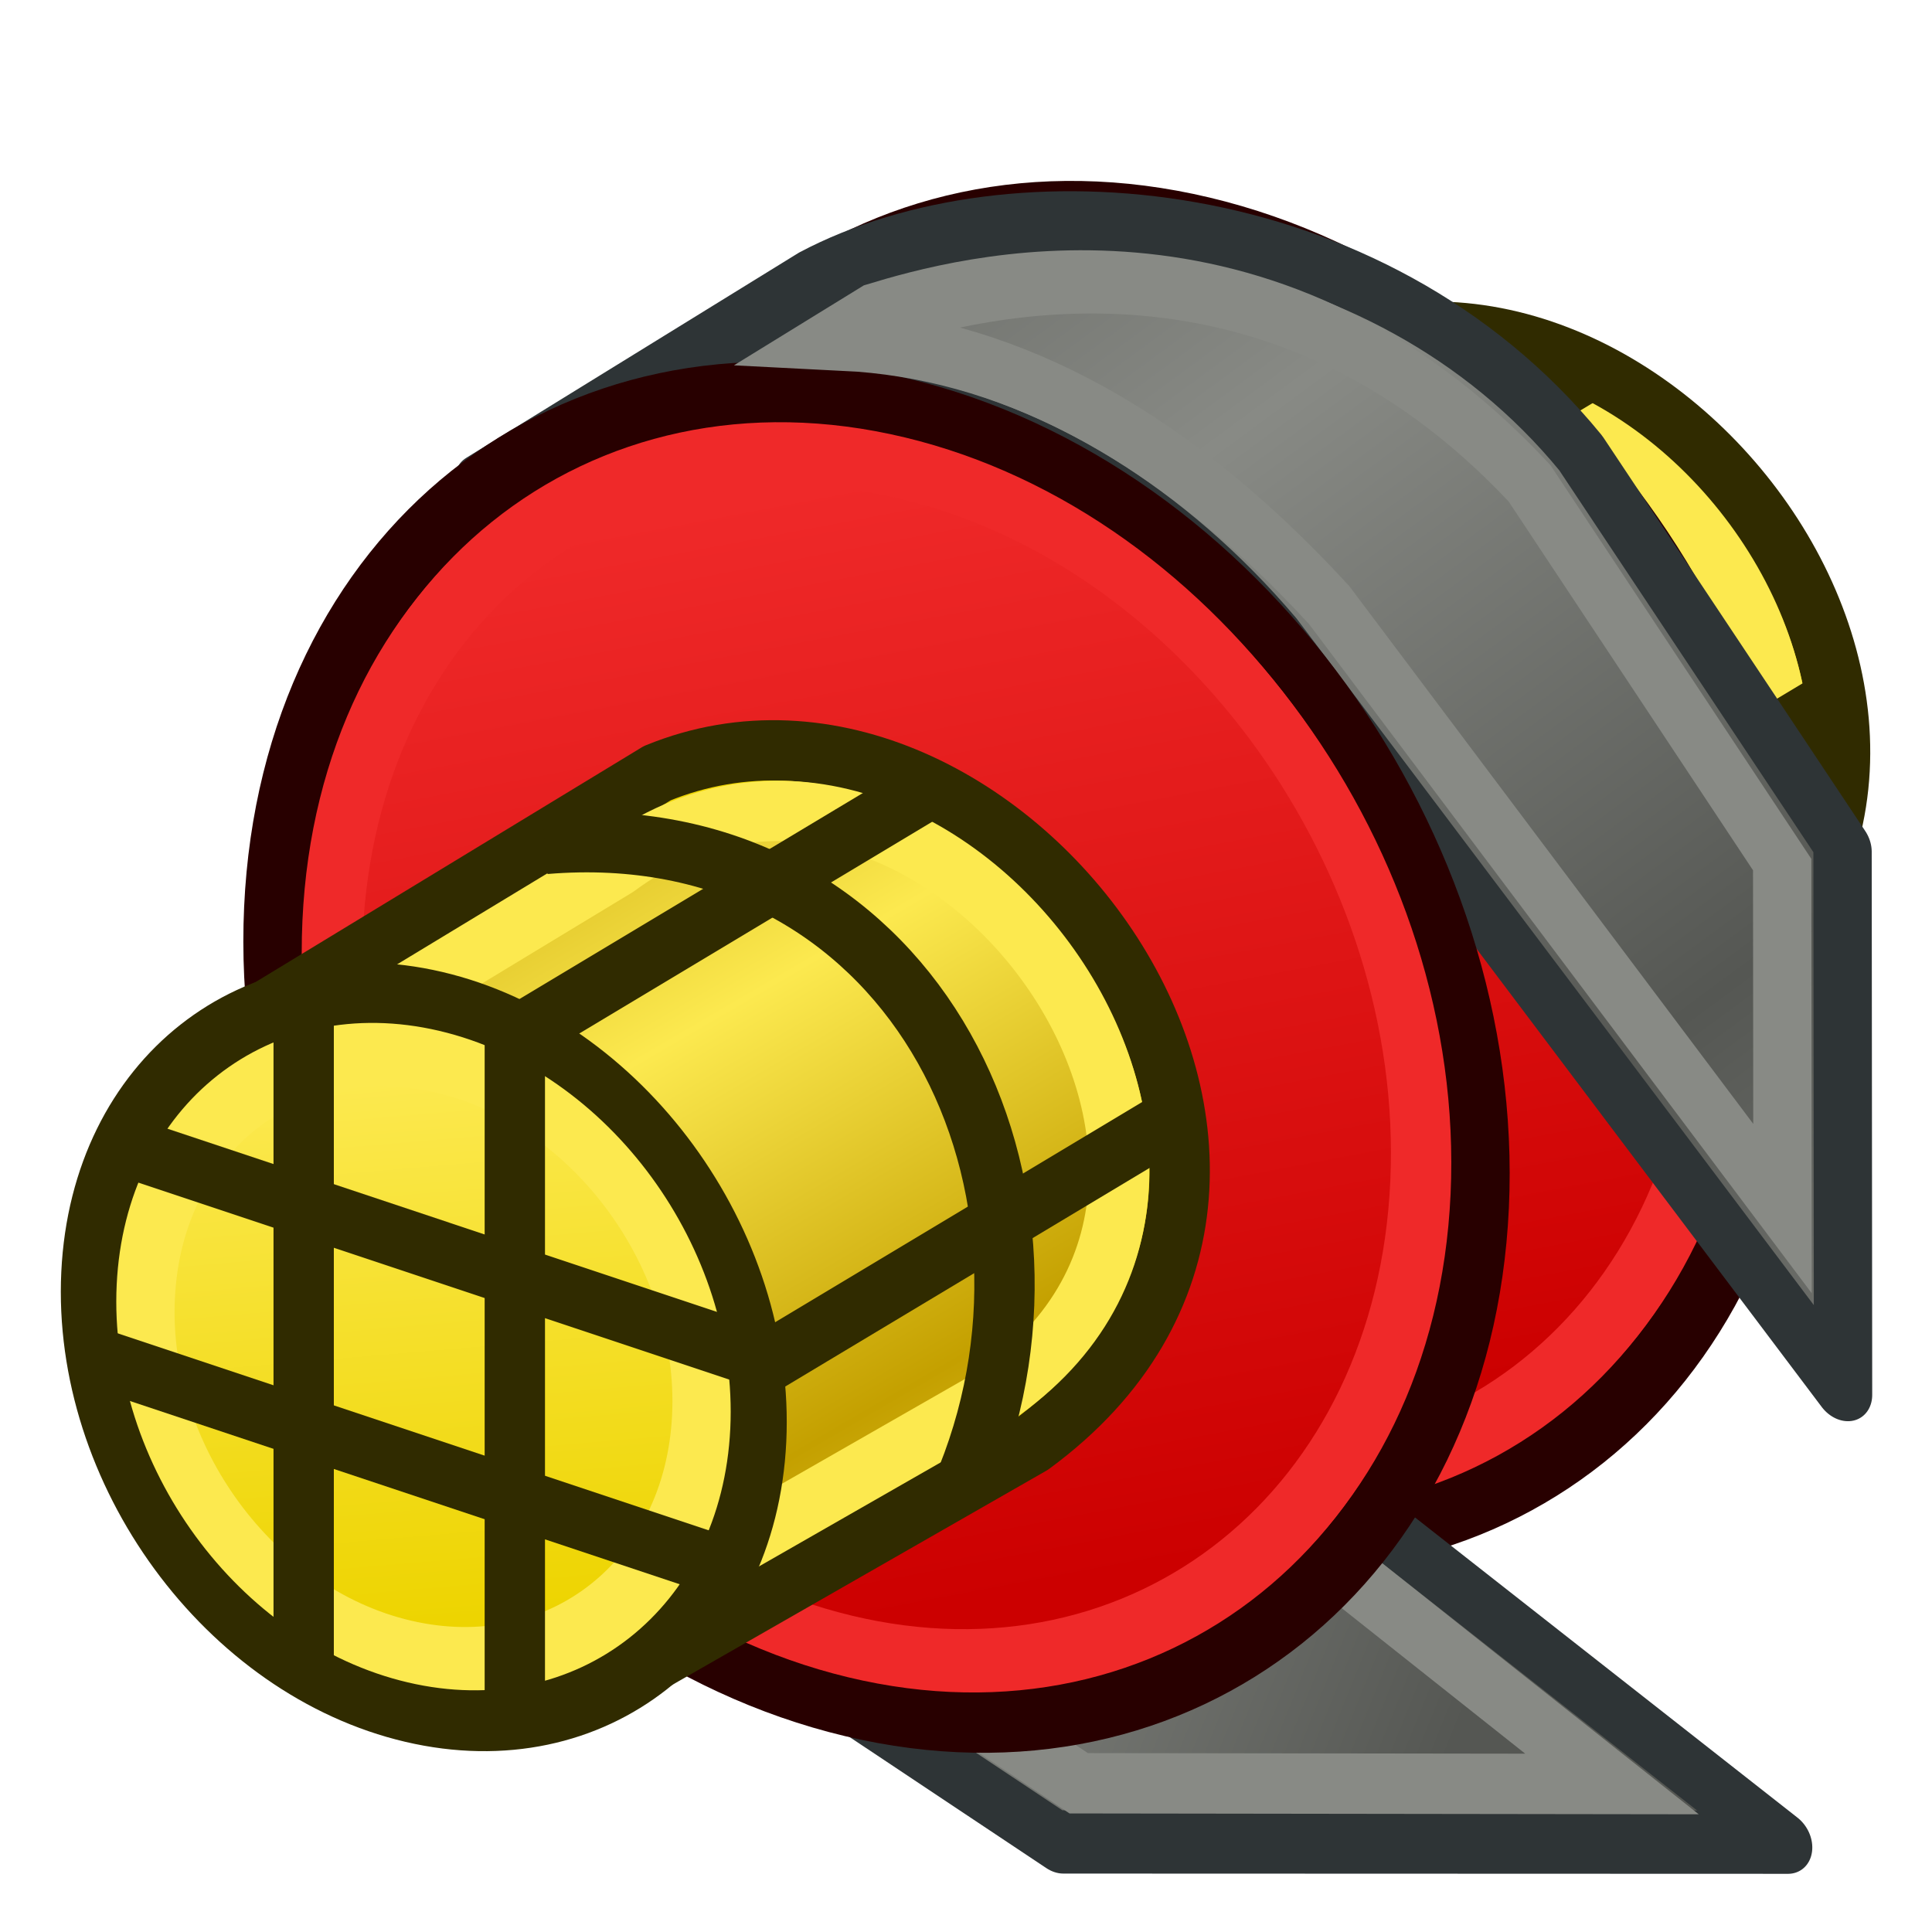 <?xml version="1.0" encoding="UTF-8" standalone="no"?>
<svg width="64" height="64" viewBox="0 0 18.062 18.062" version="1.1" id="svg2" xmlns:xlink="http://www.w3.org/1999/xlink" xmlns="http://www.w3.org/2000/svg" xmlns:svg="http://www.w3.org/2000/svg" xmlns:rdf="http://www.w3.org/1999/02/22-rdf-syntax-ns#" xmlns:cc="http://creativecommons.org/ns#" xmlns:dc="http://purl.org/dc/elements/1.1/">
  <defs id="defs847">
    <linearGradient id="linearGradient4213">
      <stop style="stop-color:#555753;stop-opacity:1" offset="0" id="stop4215" />
      <stop style="stop-color:#888a85;stop-opacity:1" offset="1" id="stop4217" />
    </linearGradient>
    <linearGradient id="linearGradient4187">
      <stop style="stop-color:#888a85;stop-opacity:1" offset="0" id="stop4189" />
      <stop style="stop-color:#555753;stop-opacity:1" offset="1" id="stop4191" />
    </linearGradient>
    <linearGradient id="linearGradient4098">
      <stop style="stop-color:#cc0000;stop-opacity:1" offset="0" id="stop4100" />
      <stop style="stop-color:#ef2929;stop-opacity:1" offset="1" id="stop4102" />
    </linearGradient>
    <linearGradient x1="649.429" y1="807.466" x2="655.352" y2="485.909" id="defitem29" gradientUnits="userSpaceOnUse">
      <stop style="stop-color:#ffffff;stop-opacity:1" offset="0" id="stop92" />
      <stop style="stop-color:#ffffff;stop-opacity:0.138" offset="1" id="stop93" />
    </linearGradient>
    <radialGradient cx="1049.72" cy="345.56" r="1202.15" fx="1049.72" fy="345.56" id="defitem28" gradientUnits="userSpaceOnUse">
      <stop style="stop-color:#ffffff;stop-opacity:1" offset="0" id="stop89" />
      <stop style="stop-color:#a8a8a8;stop-opacity:1" offset="1" id="stop90" />
    </radialGradient>
    <linearGradient x1="287.5" y1="636.707" x2="980" y2="636.707" id="defitem30" gradientUnits="userSpaceOnUse">
      <stop style="stop-color:#464646;stop-opacity:1" offset="0" id="stop95" />
      <stop style="stop-color:#c2c2c2;stop-opacity:1" offset="1" id="stop96" />
    </linearGradient>
    <linearGradient x1="921.091" y1="403.188" x2="985.982" y2="317.447" id="defitem27" gradientUnits="userSpaceOnUse">
      <stop style="stop-color:#7e7e7e;stop-opacity:1" offset="0" id="stop86" />
      <stop style="stop-color:#e5e5e5;stop-opacity:1" offset="1" id="stop87" />
    </linearGradient>
    <linearGradient x1="530.761" y1="346.304" x2="293.37" y2="360.275" id="defitem26" gradientUnits="userSpaceOnUse">
      <stop style="stop-color:#5f5f5f;stop-opacity:1" offset="0" id="stop83" />
      <stop style="stop-color:#e5e5e5;stop-opacity:1" offset="1" id="stop84" />
    </linearGradient>
    <linearGradient x1="164.013" y1="412.919" x2="308.75" y2="337.61" id="defitem25" gradientUnits="userSpaceOnUse">
      <stop style="stop-color:#ffffff;stop-opacity:1" offset="0" id="stop80" />
      <stop style="stop-color:#bfbfbf;stop-opacity:1" offset="1" id="stop81" />
    </linearGradient>
    <linearGradient x1="1094.25" y1="270.854" x2="992.489" y2="380.472" id="defitem24" gradientUnits="userSpaceOnUse">
      <stop style="stop-color:#6a6a6a;stop-opacity:1" offset="0" id="stop77" />
      <stop style="stop-color:#e6e6e6;stop-opacity:1" offset="1" id="stop78" />
    </linearGradient>
    <linearGradient x1="1170.91" y1="476.465" x2="1049.84" y2="549.378" id="defitem23" gradientUnits="userSpaceOnUse">
      <stop style="stop-color:#5f5f5f;stop-opacity:1" offset="0" id="stop74" />
      <stop style="stop-color:#ebebeb;stop-opacity:1" offset="1" id="stop75" />
    </linearGradient>
    <linearGradient x1="783.716" y1="105.486" x2="576.149" y2="313.276" id="defitem22" gradientUnits="userSpaceOnUse">
      <stop style="stop-color:#5a5a5a;stop-opacity:1" offset="0" id="stop71" />
      <stop style="stop-color:#c7c7c7;stop-opacity:1" offset="1" id="stop72" />
    </linearGradient>
    <linearGradient x1="280.044" y1="418.698" x2="128.055" y2="484.716" id="defitem21" gradientUnits="userSpaceOnUse">
      <stop style="stop-color:#666666;stop-opacity:1" offset="0" id="stop68" />
      <stop style="stop-color:#d8d8d8;stop-opacity:1" offset="1" id="stop69" />
    </linearGradient>
    <linearGradient x1="129.687" y1="636.954" x2="220" y2="584.41" id="defitem20" gradientUnits="userSpaceOnUse">
      <stop style="stop-color:#ffffff;stop-opacity:1" offset="0" id="stop65" />
      <stop style="stop-color:#bbbbbb;stop-opacity:1" offset="1" id="stop66" />
    </linearGradient>
    <linearGradient x1="1048.72" y1="629.028" x2="1127.98" y2="583.753" id="defitem19" gradientUnits="userSpaceOnUse">
      <stop style="stop-color:#5e5e5e;stop-opacity:1" offset="0" id="stop62" />
      <stop style="stop-color:#ededed;stop-opacity:1" offset="1" id="stop63" />
    </linearGradient>
    <linearGradient x1="370.022" y1="387.273" x2="581.324" y2="291.977" id="defitem18" gradientUnits="userSpaceOnUse">
      <stop style="stop-color:#636363;stop-opacity:1" offset="0" id="stop59" />
      <stop style="stop-color:#d6d6d6;stop-opacity:1" offset="1" id="stop60" />
    </linearGradient>
    <linearGradient x1="732.156" y1="351.939" x2="909.594" y2="351.939" id="defitem17" gradientUnits="userSpaceOnUse">
      <stop style="stop-color:#676767;stop-opacity:1" offset="0" id="stop56" />
      <stop style="stop-color:#d3d3d3;stop-opacity:1" offset="1" id="stop57" />
    </linearGradient>
    <linearGradient x1="1014.43" y1="494.713" x2="1073.01" y2="494.713" id="defitem16" gradientUnits="userSpaceOnUse">
      <stop style="stop-color:#666666;stop-opacity:1" offset="0" id="stop53" />
      <stop style="stop-color:#dcdcdc;stop-opacity:1" offset="1" id="stop54" />
    </linearGradient>
    <linearGradient x1="272.592" y1="452.388" x2="193.277" y2="516.37" id="defitem15" gradientUnits="userSpaceOnUse">
      <stop style="stop-color:#6e6e6e;stop-opacity:1" offset="0" id="stop50" />
      <stop style="stop-color:#d8d8d8;stop-opacity:1" offset="1" id="stop51" />
    </linearGradient>
    <radialGradient cx="1037.22" cy="211.088" r="1164.28" fx="1037.22" fy="211.088" id="defitem14" gradientUnits="userSpaceOnUse">
      <stop style="stop-color:#ffffff;stop-opacity:1" offset="0" id="stop47" />
      <stop style="stop-color:#aaaaaa;stop-opacity:1" offset="1" id="stop48" />
    </radialGradient>
    <linearGradient x1="342.65" y1="732.129" x2="379.241" y2="686.83" id="defitem13" gradientUnits="userSpaceOnUse">
      <stop style="stop-color:#ffffff;stop-opacity:1" offset="0" id="stop44" />
      <stop style="stop-color:#989898;stop-opacity:1" offset="1" id="stop45" />
    </linearGradient>
    <radialGradient cx="632.781" cy="484.409" r="540.279" fx="632.781" fy="484.409" id="defitem12" gradientUnits="userSpaceOnUse">
      <stop style="stop-color:#ffffff;stop-opacity:1" offset="0" id="stop41" />
      <stop style="stop-color:#ededed;stop-opacity:1" offset="1" id="stop42" />
    </radialGradient>
    <radialGradient xlink:href="#defitem12" id="radialGradient3901" gradientUnits="userSpaceOnUse" cx="632.781" cy="484.409" fx="632.781" fy="484.409" r="540.279" />
    <linearGradient xlink:href="#defitem13" id="linearGradient3903" gradientUnits="userSpaceOnUse" x1="342.65" y1="732.129" x2="379.241" y2="686.83" />
    <radialGradient xlink:href="#defitem14" id="radialGradient3905" gradientUnits="userSpaceOnUse" cx="1037.22" cy="211.088" fx="1037.22" fy="211.088" r="1164.28" />
    <linearGradient xlink:href="#defitem15" id="linearGradient3907" gradientUnits="userSpaceOnUse" x1="272.592" y1="452.388" x2="193.277" y2="516.37" />
    <linearGradient xlink:href="#defitem16" id="linearGradient3909" gradientUnits="userSpaceOnUse" x1="1014.43" y1="494.713" x2="1073.01" y2="494.713" />
    <linearGradient xlink:href="#defitem17" id="linearGradient3911" gradientUnits="userSpaceOnUse" x1="732.156" y1="351.939" x2="909.594" y2="351.939" />
    <linearGradient xlink:href="#defitem18" id="linearGradient3913" gradientUnits="userSpaceOnUse" x1="370.022" y1="387.273" x2="581.324" y2="291.977" />
    <linearGradient xlink:href="#defitem19" id="linearGradient3915" gradientUnits="userSpaceOnUse" x1="1048.72" y1="629.028" x2="1127.98" y2="583.753" />
    <linearGradient xlink:href="#defitem20" id="linearGradient3917" gradientUnits="userSpaceOnUse" x1="129.687" y1="636.954" x2="220" y2="584.41" />
    <linearGradient xlink:href="#defitem21" id="linearGradient3919" gradientUnits="userSpaceOnUse" x1="280.044" y1="418.698" x2="128.055" y2="484.716" />
    <linearGradient xlink:href="#defitem22" id="linearGradient3921" gradientUnits="userSpaceOnUse" x1="783.716" y1="105.486" x2="576.149" y2="313.276" />
    <linearGradient xlink:href="#defitem23" id="linearGradient3923" gradientUnits="userSpaceOnUse" x1="1170.91" y1="476.465" x2="1049.84" y2="549.378" />
    <linearGradient xlink:href="#defitem24" id="linearGradient3925" gradientUnits="userSpaceOnUse" x1="1094.25" y1="270.854" x2="992.489" y2="380.472" />
    <linearGradient xlink:href="#defitem25" id="linearGradient3927" gradientUnits="userSpaceOnUse" x1="164.013" y1="412.919" x2="308.75" y2="337.61" />
    <linearGradient xlink:href="#defitem26" id="linearGradient3929" gradientUnits="userSpaceOnUse" x1="530.761" y1="346.304" x2="293.37" y2="360.275" />
    <linearGradient xlink:href="#defitem27" id="linearGradient3931" gradientUnits="userSpaceOnUse" x1="921.091" y1="403.188" x2="985.982" y2="317.447" />
    <linearGradient xlink:href="#defitem30" id="linearGradient3933" gradientUnits="userSpaceOnUse" gradientTransform="matrix(1,0,0,1.016,0,-11.739)" x1="287.5" y1="636.707" x2="980" y2="636.707" />
    <radialGradient xlink:href="#defitem28" id="radialGradient3935" gradientUnits="userSpaceOnUse" cx="1092.705" cy="64.845" fx="1089.4" fy="64.845" r="1202.15" />
    <linearGradient xlink:href="#defitem29" id="linearGradient3937" gradientUnits="userSpaceOnUse" x1="649.429" y1="807.466" x2="655.352" y2="485.909" />
    <radialGradient xlink:href="#defitem12" id="radialGradient4283" gradientUnits="userSpaceOnUse" cx="632.781" cy="484.409" fx="632.781" fy="484.409" r="540.279" />
    <linearGradient xlink:href="#defitem13" id="linearGradient4285" gradientUnits="userSpaceOnUse" x1="342.65" y1="732.129" x2="379.241" y2="686.83" />
    <radialGradient xlink:href="#defitem14" id="radialGradient4287" gradientUnits="userSpaceOnUse" cx="1037.22" cy="211.088" fx="1037.22" fy="211.088" r="1164.28" />
    <linearGradient xlink:href="#defitem15" id="linearGradient4289" gradientUnits="userSpaceOnUse" x1="272.592" y1="452.388" x2="193.277" y2="516.37" />
    <linearGradient xlink:href="#defitem16" id="linearGradient4291" gradientUnits="userSpaceOnUse" x1="1014.43" y1="494.713" x2="1073.01" y2="494.713" />
    <linearGradient xlink:href="#defitem17" id="linearGradient4293" gradientUnits="userSpaceOnUse" x1="732.156" y1="351.939" x2="909.594" y2="351.939" />
    <linearGradient xlink:href="#defitem18" id="linearGradient4295" gradientUnits="userSpaceOnUse" x1="370.022" y1="387.273" x2="581.324" y2="291.977" />
    <linearGradient xlink:href="#defitem19" id="linearGradient4297" gradientUnits="userSpaceOnUse" x1="1048.72" y1="629.028" x2="1127.98" y2="583.753" />
    <linearGradient xlink:href="#defitem20" id="linearGradient4299" gradientUnits="userSpaceOnUse" x1="129.687" y1="636.954" x2="220" y2="584.41" />
    <linearGradient xlink:href="#defitem21" id="linearGradient4301" gradientUnits="userSpaceOnUse" x1="280.044" y1="418.698" x2="128.055" y2="484.716" />
    <linearGradient xlink:href="#defitem22" id="linearGradient4303" gradientUnits="userSpaceOnUse" x1="783.716" y1="105.486" x2="576.149" y2="313.276" />
    <linearGradient xlink:href="#defitem23" id="linearGradient4305" gradientUnits="userSpaceOnUse" x1="1170.91" y1="476.465" x2="1049.84" y2="549.378" />
    <linearGradient xlink:href="#defitem24" id="linearGradient4307" gradientUnits="userSpaceOnUse" x1="1094.25" y1="270.854" x2="992.489" y2="380.472" />
    <linearGradient xlink:href="#defitem25" id="linearGradient4309" gradientUnits="userSpaceOnUse" x1="164.013" y1="412.919" x2="308.75" y2="337.61" />
    <linearGradient xlink:href="#defitem26" id="linearGradient4311" gradientUnits="userSpaceOnUse" x1="530.761" y1="346.304" x2="293.37" y2="360.275" />
    <linearGradient xlink:href="#defitem27" id="linearGradient4313" gradientUnits="userSpaceOnUse" x1="921.091" y1="403.188" x2="985.982" y2="317.447" />
    <linearGradient xlink:href="#defitem30" id="linearGradient4315" gradientUnits="userSpaceOnUse" gradientTransform="matrix(1,0,0,1.016,0,-11.739)" x1="287.5" y1="636.707" x2="980" y2="636.707" />
    <radialGradient xlink:href="#defitem28" id="radialGradient4317" gradientUnits="userSpaceOnUse" cx="1092.705" cy="64.845" fx="1089.4" fy="64.845" r="1202.15" />
    <linearGradient xlink:href="#defitem29" id="linearGradient4319" gradientUnits="userSpaceOnUse" x1="649.429" y1="807.466" x2="655.352" y2="485.909" />
    <linearGradient id="linearGradient3377">
      <stop id="stop3379" offset="0" style="stop-color:#faff2b;stop-opacity:1" />
      <stop id="stop3381" offset="1" style="stop-color:#ffaa00;stop-opacity:1" />
    </linearGradient>
    <radialGradient xlink:href="#linearGradient3377" id="radialGradient3703" gradientUnits="userSpaceOnUse" cx="135.383" cy="97.37" fx="135.383" fy="97.37" r="19.467" gradientTransform="matrix(0.974,0.225,-0.462,2.002,48.488,-127.999)" />
    <linearGradient id="linearGradient3029">
      <stop id="stop3031" offset="0" style="stop-color:#faff2b;stop-opacity:1" />
      <stop id="stop3033" offset="1" style="stop-color:#ffaa00;stop-opacity:1" />
    </linearGradient>
    <radialGradient xlink:href="#linearGradient3377" id="radialGradient3128" gradientUnits="userSpaceOnUse" gradientTransform="matrix(1.385,-0.051,0.037,0.999,-60.392,7.704)" cx="148.883" cy="81.87" fx="148.883" fy="81.87" r="19.467" />
    <radialGradient xlink:href="#linearGradient3377" id="radialGradient3130" gradientUnits="userSpaceOnUse" gradientTransform="matrix(0.974,0.225,-0.462,2.002,48.488,-127.999)" cx="135.383" cy="97.37" fx="135.383" fy="97.37" r="19.467" />
    <radialGradient xlink:href="#linearGradient3377-4" id="radialGradient3128-7" gradientUnits="userSpaceOnUse" gradientTransform="matrix(1.385,-0.051,0.037,0.999,-60.392,7.704)" cx="148.883" cy="81.87" fx="148.883" fy="81.87" r="19.467" />
    <linearGradient id="linearGradient3377-4">
      <stop id="stop3379-8" offset="0" style="stop-color:#faff2b;stop-opacity:1" />
      <stop id="stop3381-4" offset="1" style="stop-color:#ffaa00;stop-opacity:1" />
    </linearGradient>
    <radialGradient xlink:href="#linearGradient3377-4" id="radialGradient3130-2" gradientUnits="userSpaceOnUse" gradientTransform="matrix(0.974,0.225,-0.462,2.002,48.488,-127.999)" cx="135.383" cy="97.37" fx="135.383" fy="97.37" r="19.467" />
    <linearGradient id="linearGradient3147">
      <stop id="stop3149" offset="0" style="stop-color:#faff2b;stop-opacity:1" />
      <stop id="stop3151" offset="1" style="stop-color:#ffaa00;stop-opacity:1" />
    </linearGradient>
    <linearGradient xlink:href="#linearGradient3851" id="linearGradient3170" gradientUnits="userSpaceOnUse" gradientTransform="translate(58,14)" spreadMethod="reflect" x1="-11" y1="26" x2="-18" y2="14" />
    <linearGradient id="linearGradient3851">
      <stop style="stop-color:#c4a000;stop-opacity:1" offset="0" id="stop3853" />
      <stop style="stop-color:#fce94f;stop-opacity:1" offset="1" id="stop3855" />
    </linearGradient>
    <linearGradient xlink:href="#linearGradient3859" id="linearGradient3172" gradientUnits="userSpaceOnUse" x1="32.558" y1="32.918" x2="26.302" y2="12.207" />
    <linearGradient id="linearGradient3859">
      <stop style="stop-color:#edd400;stop-opacity:1" offset="0" id="stop3861" />
      <stop style="stop-color:#fce94f;stop-opacity:1" offset="1" id="stop3863" />
    </linearGradient>
    <linearGradient xlink:href="#linearGradient3851-6" id="linearGradient3170-0" gradientUnits="userSpaceOnUse" gradientTransform="translate(58,14)" spreadMethod="reflect" x1="-11" y1="26" x2="-18" y2="14" />
    <linearGradient id="linearGradient3851-6">
      <stop style="stop-color:#c4a000;stop-opacity:1" offset="0" id="stop3853-3" />
      <stop style="stop-color:#fce94f;stop-opacity:1" offset="1" id="stop3855-2" />
    </linearGradient>
    <linearGradient xlink:href="#linearGradient3859-6" id="linearGradient3172-0" gradientUnits="userSpaceOnUse" x1="32.558" y1="32.918" x2="26.302" y2="12.207" />
    <linearGradient id="linearGradient3859-6">
      <stop style="stop-color:#edd400;stop-opacity:1" offset="0" id="stop3861-15" />
      <stop style="stop-color:#fce94f;stop-opacity:1" offset="1" id="stop3863-5" />
    </linearGradient>
    <linearGradient xlink:href="#linearGradient3859-67" id="linearGradient3172-3" gradientUnits="userSpaceOnUse" x1="32.558" y1="32.918" x2="26.302" y2="12.207" />
    <linearGradient id="linearGradient3859-67">
      <stop style="stop-color:#edd400;stop-opacity:1" offset="0" id="stop3861-5" />
      <stop style="stop-color:#fce94f;stop-opacity:1" offset="1" id="stop3863-3" />
    </linearGradient>
    <linearGradient id="linearGradient4098-1">
      <stop style="stop-color:#cc0000;stop-opacity:1" offset="0" id="stop4100-2" />
      <stop style="stop-color:#ef2929;stop-opacity:1" offset="1" id="stop4102-7" />
    </linearGradient>
    <linearGradient xlink:href="#linearGradient4098" id="linearGradient4145" gradientUnits="userSpaceOnUse" gradientTransform="translate(-0.549,-10.854)" x1="17.569" y1="24.223" x2="10.249" y2="6.088" />
    <linearGradient xlink:href="#linearGradient4098-1" id="linearGradient4147" gradientUnits="userSpaceOnUse" gradientTransform="translate(-6.141,-6.323)" x1="17.569" y1="24.223" x2="10.249" y2="6.088" />
    <linearGradient xlink:href="#linearGradient4187" id="linearGradient4193" x1="9.536" y1="15.026" x2="20.201" y2="18.701" gradientUnits="userSpaceOnUse" />
    <linearGradient xlink:href="#linearGradient4213" id="linearGradient4219" x1="25.245" y1="3.315" x2="16.637" y2="-5.754" gradientUnits="userSpaceOnUse" spreadMethod="reflect" />
  </defs>
  <g id="g452" style="fill:none;stroke:#000000;stroke-width:0.13;stroke-linecap:butt;stroke-linejoin:miter" transform="translate(0,-278.938)" />
  <g style="stroke:#280000;stroke-width:0.308" id="g3155-4" transform="matrix(0.282,0,0,0.282,0.553,-1.664)">
    <path id="path3063-7" d="M 17.502,32.298 41.723,17.654 c 11.343,-4.643 24.729,13.209 12.401,22.256 l -23.696,13.841 z" style="fill:#edd400;stroke:#302b00;stroke-width:2;stroke-linecap:butt;stroke-linejoin:round;stroke-opacity:1" />
    <path id="path3063-3-6" d="M 16.421,35.205 40.368,20.758 c 10.365,-7.697 23.946,10.626 12.01,17.872 l -23.696,13.841 z" style="fill:url(#linearGradient3170-0);fill-opacity:1;stroke:#fce94f;stroke-width:2;stroke-linecap:butt;stroke-linejoin:round;stroke-opacity:1" />
    <path id="path3875-56" d="M 36,21 C 48,20 55,32 51,42" style="fill:none;stroke:#302b00;stroke-width:2;stroke-linecap:butt;stroke-linejoin:miter;stroke-opacity:1" />
    <path id="path3875-5-9" d="M 28,26 C 40,25 46,37 42,47" style="fill:none;stroke:#302b00;stroke-width:2;stroke-linecap:butt;stroke-linejoin:miter;stroke-opacity:1" />
    <path id="path3895-3" d="M 26,33 51,18" style="fill:none;stroke:#302b00;stroke-width:2;stroke-linecap:butt;stroke-linejoin:miter;stroke-opacity:1" />
    <path id="path3895-6-7" d="M 34,44 59,29" style="fill:none;stroke:#302b00;stroke-width:2;stroke-linecap:butt;stroke-linejoin:miter;stroke-opacity:1" />
    <g transform="matrix(0.921,0.216,-0.047,0.978,10.872,25.095)" id="g3031-45" style="stroke-width:0.308">
      <path id="path3011-2" d="m 44,22 c 0,6.627 -5.373,12 -12,12 -6.627,0 -12,-5.373 -12,-12 0,-6.627 5.373,-12 12,-12 6.627,0 12,5.373 12,12 z" style="fill:#edd400;stroke:#302b00;stroke-width:2.096;stroke-linecap:round;stroke-linejoin:round;stroke-miterlimit:4" transform="translate(-17,-7)" />
      <path id="path3011-3-5" d="m 44,22 c 0,6.627 -5.373,12 -12,12 -6.627,0 -12,-5.373 -12,-12 0,-6.627 5.373,-12 12,-12 6.627,0 12,5.373 12,12 z" style="fill:url(#linearGradient3172-0);fill-opacity:1;stroke:#fce94f;stroke-width:2.515;stroke-linecap:round;stroke-linejoin:round;stroke-miterlimit:4" transform="matrix(0.833,0,0,0.833,-11.667,-3.333)" />
    </g>
    <path id="path3867-4" d="m 27,32 0,23" style="fill:none;stroke:#302b00;stroke-width:2;stroke-linecap:butt;stroke-linejoin:miter;stroke-opacity:1" />
    <path id="path3869-7" d="m 20,32 0,21" style="fill:none;stroke:#302b00;stroke-width:2;stroke-linecap:butt;stroke-linejoin:miter;stroke-opacity:1" />
    <path id="path3871-4" d="m 14,36 21,7" style="fill:none;stroke:#302b00;stroke-width:2;stroke-linecap:butt;stroke-linejoin:miter;stroke-opacity:1" />
    <path id="path3873-4" d="m 13,43 21,7" style="fill:none;stroke:#302b00;stroke-width:2;stroke-linecap:butt;stroke-linejoin:miter;stroke-opacity:1" />
    <g transform="matrix(0.921,0.216,-0.047,0.978,-53.128,61.095)" id="g3031-4-3" style="stroke-width:0.308" />
  </g>
  <g transform="matrix(0.485,0.114,-0.024,0.514,-17.237,5.58)" id="g3031-5" style="fill:#ef2929;stroke:#280000;stroke-width:0.165">
    <g id="g4139" transform="translate(43.645,-11.86)">
      <path style="fill:#ef2929;stroke:#280000;stroke-width:1.124;stroke-linecap:round;stroke-linejoin:round;stroke-miterlimit:4" d="m 25.854,4.144 c 0.004,6.508 -5.199,11.768 -11.622,11.749 C 7.809,15.874 2.599,10.583 2.594,4.075 c -0.004,-6.508 5.199,-11.768 11.622,-11.749 6.423,0.019 11.633,5.31 11.638,11.818 z" id="path3011-6" />
      <path style="fill:url(#linearGradient4145);fill-opacity:1;stroke:#ef2929;stroke-width:1.124;stroke-linecap:round;stroke-linejoin:round;stroke-miterlimit:4" d="m 24.692,4.164 c 0.007,5.916 -4.674,10.687 -10.456,10.657 C 8.455,14.791 3.763,9.971 3.756,4.055 3.749,-1.86 8.43,-6.631 14.212,-6.601 19.993,-6.571 24.685,-1.751 24.692,4.164 z" id="path3011-3-2" />
      <path style="fill:url(#linearGradient4193);stroke:#2e3436;stroke-width:1.124;stroke-linecap:butt;stroke-linejoin:round;stroke-opacity:1;fill-opacity:1" d="m 7.453,19.878 5.346,2.109 13.817,-3.06 -8.362,-4.185 z" id="path4151" />
      <path style="fill:none;stroke:#888a85;stroke-width:2;stroke-linecap:butt;stroke-linejoin:miter;stroke-opacity:1" d="M 28.892,54.453 35.7,59 53.355,59 42,50" id="path4185" transform="matrix(0.576,-0.127,0.027,0.543,-9.024,-6.657)" />
      <path style="fill:url(#linearGradient4219);stroke:#2e3436;stroke-width:1.123;stroke-linecap:butt;stroke-linejoin:round;stroke-miterlimit:4;stroke-opacity:1;stroke-dasharray:none;fill-opacity:1" d="M 21.522,-5.208 C 17.402,-8.843 10.505,-7.819 6.785,-5.068 L 0.63,0.026 C 5.702,-4.11 11.635,-4.18 15.873,-0.614 L 27.356,10.531 26.863,0.762 z" id="path4149" />
      <path style="fill:#ef2929;stroke:#280000;stroke-width:1.124;stroke-linecap:round;stroke-linejoin:round;stroke-miterlimit:4" d="M 20.261,8.675 C 20.266,15.183 15.062,20.443 8.639,20.424 2.216,20.405 -2.994,15.114 -2.998,8.606 -3.003,2.099 2.201,-3.162 8.624,-3.143 15.047,-3.124 20.257,2.167 20.261,8.675 z" id="path3011-6-0" />
      <path style="fill:url(#linearGradient4147);fill-opacity:1;stroke:#ef2929;stroke-width:1.124;stroke-linecap:round;stroke-linejoin:round;stroke-miterlimit:4" d="M 19.1,8.695 C 19.107,14.611 14.425,19.382 8.644,19.352 2.863,19.322 -1.83,14.502 -1.836,8.586 -1.843,2.671 2.838,-2.1 8.619,-2.07 14.401,-2.04 19.093,2.78 19.1,8.695 z" id="path3011-3-2-9" />
      <path style="fill:none;stroke:#888a85;stroke-width:1.123;stroke-linecap:butt;stroke-linejoin:miter;stroke-miterlimit:4;stroke-opacity:1;stroke-dasharray:none" d="M 20.571,-4.448 C 15.339,-8.383 9.66,-5.573 8.014,-4.723 L 7.288,-4.123 c 3.001,-0.523 6.23,0.157 9.568,2.71 L 26.04,7.53 25.728,1.343 z" id="path4149-3" />
    </g>
  </g>
  <g style="stroke:#280000;stroke-width:0.308" id="g3155" transform="matrix(0.282,0,0,0.282,-2.801,0.558)">
    <path id="path3063" d="m 17.502,32.298 14.221,-8.644 c 11.343,-4.643 24.729,13.209 12.401,22.256 l -13.696,7.841 z" style="fill:#edd400;stroke:#302b00;stroke-width:2;stroke-linecap:butt;stroke-linejoin:round;stroke-opacity:1" />
    <path id="path3063-3" d="m 16.421,35.205 13.947,-8.448 c 10.365,-7.697 23.946,10.626 12.01,17.872 l -13.696,7.841 z" style="fill:url(#linearGradient3170);fill-opacity:1;stroke:#fce94f;stroke-width:2;stroke-linecap:butt;stroke-linejoin:round;stroke-opacity:1" />
    <path id="path3875-5" d="M 28,26 C 40,25 46,37 42,47" style="fill:none;stroke:#302b00;stroke-width:2;stroke-linecap:butt;stroke-linejoin:miter;stroke-opacity:1" />
    <path id="path3895" d="M 26,33 41,24" style="fill:none;stroke:#302b00;stroke-width:2;stroke-linecap:butt;stroke-linejoin:miter;stroke-opacity:1" />
    <path id="path3895-6" d="M 34,44 49,35" style="fill:none;stroke:#302b00;stroke-width:2;stroke-linecap:butt;stroke-linejoin:miter;stroke-opacity:1" />
    <g transform="matrix(0.921,0.216,-0.047,0.978,10.872,25.095)" id="g3031" style="stroke-width:0.308">
      <path id="path3011" d="m 44,22 c 0,6.627 -5.373,12 -12,12 -6.627,0 -12,-5.373 -12,-12 0,-6.627 5.373,-12 12,-12 6.627,0 12,5.373 12,12 z" style="fill:#edd400;stroke:#302b00;stroke-width:2.096;stroke-linecap:round;stroke-linejoin:round;stroke-miterlimit:4" transform="translate(-17,-7)" />
      <path id="path3011-3" d="m 44,22 c 0,6.627 -5.373,12 -12,12 -6.627,0 -12,-5.373 -12,-12 0,-6.627 5.373,-12 12,-12 6.627,0 12,5.373 12,12 z" style="fill:url(#linearGradient3172);fill-opacity:1;stroke:#fce94f;stroke-width:2.515;stroke-linecap:round;stroke-linejoin:round;stroke-miterlimit:4" transform="matrix(0.833,0,0,0.833,-11.667,-3.333)" />
    </g>
    <path id="path3867" d="m 27,32 0,23" style="fill:none;stroke:#302b00;stroke-width:2;stroke-linecap:butt;stroke-linejoin:miter;stroke-opacity:1" />
    <path id="path3869" d="m 20,32 0,21" style="fill:none;stroke:#302b00;stroke-width:2;stroke-linecap:butt;stroke-linejoin:miter;stroke-opacity:1" />
    <path id="path3871" d="m 14,36 21,7" style="fill:none;stroke:#302b00;stroke-width:2;stroke-linecap:butt;stroke-linejoin:miter;stroke-opacity:1" />
    <path id="path3873" d="m 13,43 21,7" style="fill:none;stroke:#302b00;stroke-width:2;stroke-linecap:butt;stroke-linejoin:miter;stroke-opacity:1" />
    <g transform="matrix(0.921,0.216,-0.047,0.978,-53.128,61.095)" id="g3031-4" style="stroke-width:0.308" />
  </g>
</svg>
